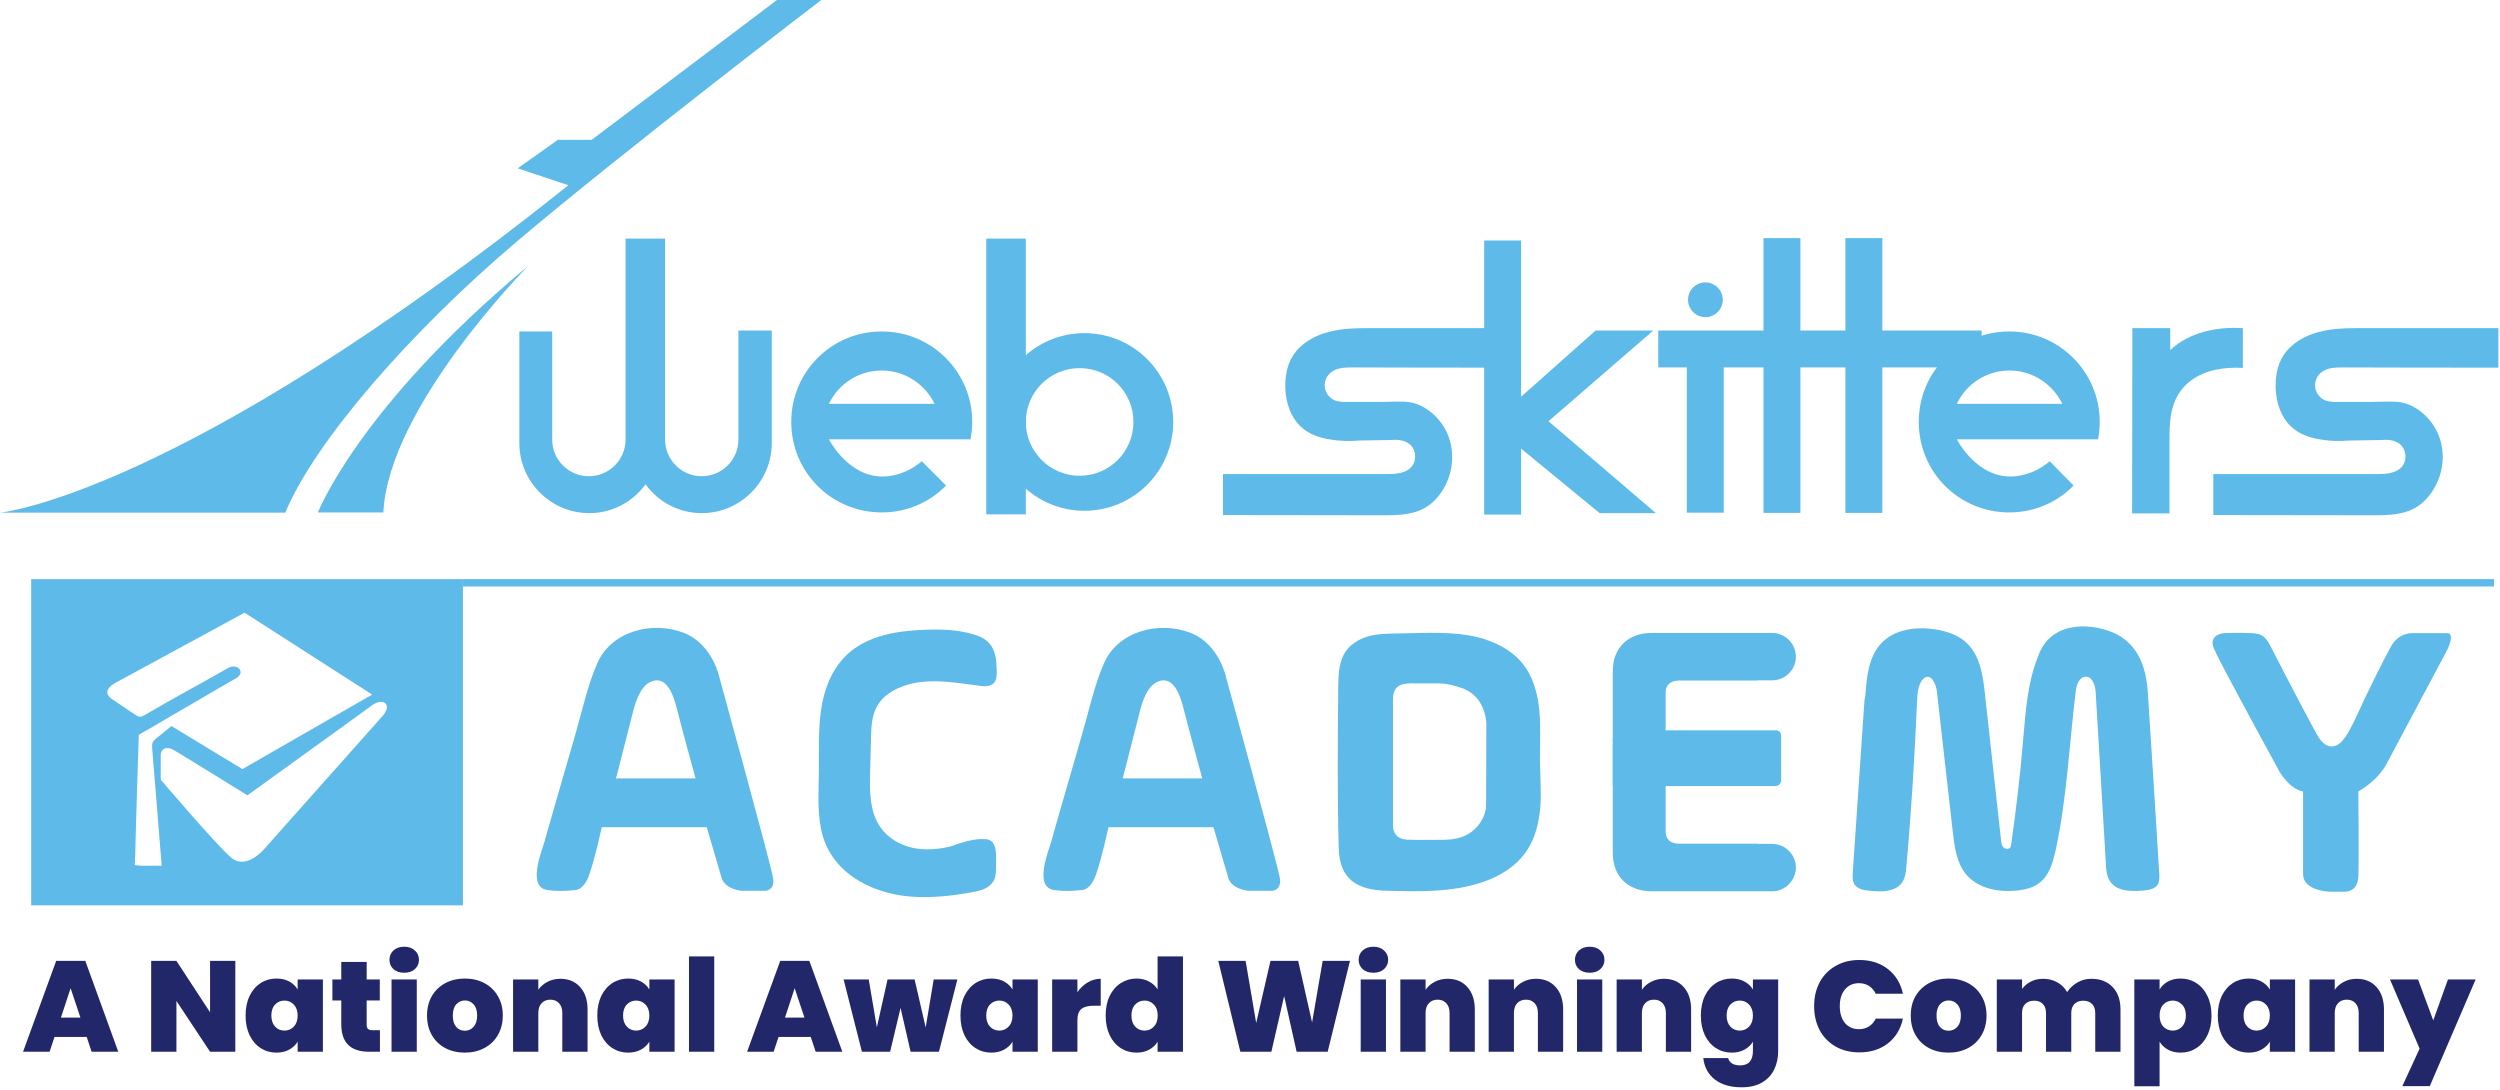<svg width="227" height="99" viewBox="0 0 227 99" fill="none" xmlns="http://www.w3.org/2000/svg">
<path d="M0 46.551C0 46.551 16.302 45.016 51.61 16.821L47.005 15.286L50.659 12.692H53.729L70.55 0H74.572C74.572 0 56.583 13.751 46.961 21.902C37.34 30.054 28.605 40.043 25.902 46.551H0Z" fill="#5EBAE9"/>
<path d="M47.956 24.151C47.956 24.151 35.264 36.951 34.81 46.529H28.864C28.864 46.551 32.562 36.951 47.956 24.151Z" fill="#5EBAE9"/>
<path d="M2.832 52.583V82.204H42.032V52.583H2.832ZM12.432 78.572C12.173 78.55 12.238 78.485 12.259 78.226C12.259 78.053 12.259 77.858 12.281 77.685C12.281 77.296 12.303 76.928 12.303 76.561C12.389 73.275 12.497 70.01 12.605 66.723C15.394 65.102 18.162 63.48 20.951 61.858C21.254 61.685 21.686 61.513 21.816 61.188C21.946 60.799 21.578 60.518 21.232 60.518C20.886 60.518 20.605 60.712 20.302 60.886C19.956 61.08 19.632 61.275 19.265 61.469C18.594 61.858 17.881 62.248 17.21 62.615C15.827 63.372 14.465 64.15 13.102 64.95C12.973 65.015 12.843 65.08 12.692 65.08C12.562 65.08 12.432 64.994 12.324 64.929C11.654 64.475 10.94 63.999 10.27 63.545C10.032 63.394 9.794 63.199 9.751 62.94C9.686 62.529 10.119 62.204 10.465 62.01C14.378 59.891 18.292 57.75 22.205 55.632C26.075 58.118 29.945 60.604 33.794 63.069C29.859 65.34 25.924 67.567 22.011 69.837C19.87 68.518 17.708 67.242 15.567 65.923C15.113 66.291 14.659 66.68 14.205 67.026C14.075 67.134 13.946 67.242 13.859 67.415C13.794 67.567 13.816 67.761 13.816 67.934C14.119 71.48 14.378 75.026 14.681 78.615C13.946 78.572 13.146 78.658 12.432 78.572ZM34.659 65.102C33.881 65.966 24.021 77.058 24.021 77.058C24.021 77.058 22.378 79.069 20.973 77.858C19.567 76.647 14.594 70.788 14.594 70.788V68.583C14.594 68.41 14.638 68.258 14.703 68.172C14.897 67.869 15.351 67.848 15.784 68.107C16.432 68.475 22.465 72.215 22.465 72.215C22.465 72.215 33.751 64.085 33.837 63.999C34.162 63.783 34.767 63.545 35.048 63.934C35.308 64.323 34.897 64.842 34.659 65.102Z" fill="#5EBAE9"/>
<path d="M70.204 79.761C70.031 78.593 65.34 61.577 65.34 61.577C65.34 61.577 64.756 58.55 62.161 57.491C59.329 56.345 55.545 57.253 54.248 60.193C53.34 62.247 52.864 64.561 52.237 66.701C51.632 68.82 51.026 70.918 50.399 73.058C50.075 74.139 49.794 75.22 49.469 76.323C49.34 76.82 48.907 77.88 48.778 78.874C48.648 79.826 48.778 80.69 49.729 80.82C50.897 80.993 52.151 80.82 52.151 80.82C52.151 80.82 52.994 80.928 53.513 79.393C54.053 77.858 54.637 75.112 54.637 75.112H64.172L65.491 79.609C65.491 79.609 65.599 80.647 67.329 80.885H69.404C69.383 80.906 70.377 80.928 70.204 79.761ZM55.934 70.68L57.404 64.928C57.621 63.977 58.075 62.377 59.048 61.923C60.777 61.123 61.318 63.804 61.599 64.885C62.096 66.831 62.637 68.755 63.156 70.68H55.934Z" fill="#5EBAE9"/>
<path d="M116.214 79.761C116.041 78.593 111.35 61.577 111.35 61.577C111.35 61.577 110.766 58.55 108.171 57.491C105.339 56.345 101.555 57.253 100.258 60.193C99.35 62.247 98.874 64.561 98.247 66.701C97.642 68.82 97.036 70.918 96.409 73.058C96.085 74.139 95.804 75.22 95.48 76.323C95.35 76.82 94.917 77.88 94.788 78.874C94.658 79.826 94.788 80.69 95.739 80.82C96.907 80.993 98.161 80.82 98.161 80.82C98.161 80.82 99.004 80.928 99.523 79.393C100.063 77.858 100.647 75.112 100.647 75.112H110.182L111.501 79.609C111.501 79.609 111.609 80.647 113.339 80.885H115.414C115.393 80.906 116.387 80.928 116.214 79.761ZM101.944 70.68L103.415 64.928C103.631 63.977 104.085 62.377 105.058 61.923C106.788 61.123 107.328 63.804 107.609 64.885C108.106 66.831 108.647 68.755 109.166 70.68H101.944Z" fill="#5EBAE9"/>
<path d="M87.696 76.41C88.28 76.258 88.864 76.15 89.469 76.193C90.658 76.258 90.42 77.772 90.442 78.637C90.442 79.112 90.442 79.61 90.204 80.02C89.815 80.669 89.015 80.885 88.258 81.015C86.377 81.361 84.474 81.555 82.615 81.404C78.918 81.08 75.307 79.112 74.55 75.264C74.204 73.534 74.334 71.761 74.356 70.01C74.377 68.15 74.291 66.312 74.55 64.475C74.81 62.637 75.502 60.821 76.82 59.523C78.658 57.729 81.383 57.275 83.934 57.188C85.404 57.123 86.896 57.167 88.323 57.578C88.864 57.729 89.426 57.967 89.815 58.399C90.42 59.048 90.485 60.021 90.507 60.929C90.507 61.34 90.507 61.794 90.204 62.053C89.88 62.356 89.382 62.334 88.95 62.269C86.463 61.945 83.847 61.448 81.555 62.486C80.734 62.853 79.999 63.415 79.588 64.215C79.156 65.037 79.112 66.01 79.091 66.918C79.069 67.977 79.026 69.058 79.004 70.139C78.961 71.869 78.961 73.729 79.956 75.134C80.626 76.085 81.685 76.712 82.831 76.972C83.977 77.231 85.166 77.123 86.291 76.864C86.723 76.712 87.199 76.539 87.696 76.41Z" fill="#5EBAE9"/>
<path d="M139.825 68.972C139.825 67.458 139.911 65.923 139.76 64.41C139.609 62.896 139.176 61.361 138.203 60.194C137.209 58.983 135.695 58.248 134.182 57.859C131.911 57.318 129.555 57.469 127.22 57.513C126.312 57.534 125.382 57.513 124.517 57.707C123.652 57.902 122.787 58.334 122.225 59.091C121.598 59.977 121.533 61.123 121.512 62.204V62.377C121.468 67.264 121.425 72.129 121.555 76.993C121.62 79.847 123.22 80.82 125.944 80.885C128.841 80.95 131.782 81.037 134.528 80.129C136.106 79.61 137.641 78.701 138.592 77.296C139.414 76.129 139.738 74.68 139.868 73.231C139.955 71.847 139.846 70.421 139.825 68.972ZM134.938 73.058C134.938 74.139 134.247 75.177 133.338 75.718C132.387 76.28 131.414 76.258 130.333 76.258C129.468 76.258 128.603 76.28 127.739 76.237C126.42 76.172 126.485 74.983 126.485 74.983V64.28C126.485 64.021 126.463 63.696 126.485 63.372C126.571 61.88 127.76 62.053 128.928 62.053H130.701C131.652 62.053 132.884 62.529 132.884 62.529C135.003 63.372 134.96 65.794 134.96 65.794L134.938 73.058Z" fill="#5EBAE9"/>
<path d="M169.251 64.194C168.905 69.188 168.581 74.204 168.235 79.199C168.214 79.588 168.192 79.999 168.387 80.302C168.689 80.755 169.273 80.842 169.814 80.885C170.83 80.993 172.041 80.993 172.668 80.193C172.992 79.761 173.057 79.199 173.1 78.658C173.554 73.642 173.857 68.604 174.073 63.545C174.095 63.004 174.181 62.161 174.549 61.729C175.262 60.907 175.803 62.096 175.868 62.767C176.343 67.048 176.841 71.307 177.316 75.566C177.468 76.907 177.662 78.334 178.505 79.372C179.586 80.691 181.489 81.037 183.154 80.864C183.911 80.777 184.667 80.604 185.251 80.107C186.094 79.437 186.375 78.334 186.635 77.296C187.673 72.518 187.889 67.61 188.473 62.788C188.538 62.204 188.797 61.448 189.381 61.448C190.008 61.426 190.267 62.269 190.289 62.896C190.613 68.085 190.894 73.296 191.219 78.485C191.24 79.026 191.284 79.588 191.608 80.042C192.213 80.95 193.511 80.95 194.592 80.864C195.089 80.82 195.673 80.734 195.932 80.302C196.083 80.042 196.083 79.674 196.062 79.35C195.716 73.858 195.392 68.367 195.024 62.896C194.873 60.518 194.094 58.334 191.738 57.383C189.965 56.691 187.565 56.561 186.073 57.967C185.554 58.442 185.23 59.091 184.992 59.761C184.105 62.053 183.932 64.54 183.716 67.004C183.457 70.248 183.067 73.469 182.613 76.691C182.592 76.777 182.592 76.842 182.549 76.928C182.419 77.145 182.051 77.102 181.9 76.928C181.727 76.756 181.705 76.453 181.684 76.193C181.208 71.804 180.711 67.415 180.235 63.026C180.062 61.383 179.803 59.567 178.613 58.421C177.857 57.664 176.776 57.318 175.716 57.145C173.986 56.886 172.041 57.123 170.83 58.399C169.684 59.61 169.489 61.426 169.381 63.112C169.295 63.48 169.273 63.848 169.251 64.194Z" fill="#5EBAE9"/>
<path d="M209.121 71.869V79.393C209.121 80.647 210.851 80.972 211.716 80.972H212.883C212.883 80.972 214.051 81.058 214.137 79.631C214.202 78.204 214.137 71.869 214.137 71.869C214.137 71.869 215.867 70.918 216.688 69.383C217.51 67.848 222.202 59.026 222.202 59.026C222.353 58.723 222.894 57.491 222.202 57.491H219.024C219.024 57.491 217.77 57.426 217.078 58.745C216.256 60.237 215.521 61.794 214.764 63.329C214.267 64.367 213.834 65.426 213.272 66.421C212.905 67.069 212.256 68.042 211.37 67.718C210.699 67.48 210.289 66.507 209.943 65.902C209.489 65.08 209.078 64.258 208.624 63.415C207.824 61.902 207.045 60.388 206.267 58.875C205.813 57.988 205.554 57.534 204.472 57.491C203.218 57.426 201.986 57.491 201.986 57.491C201.986 57.491 200.451 57.556 201.035 58.918C201.618 60.28 206.959 70.031 206.959 70.031C206.959 70.031 207.845 71.631 209.121 71.869Z" fill="#5EBAE9"/>
<path d="M210.764 39.913C209.726 39.761 208.775 39.437 208.018 38.724C207.11 37.859 206.699 36.605 206.634 35.351C206.591 34.291 206.743 33.21 207.305 32.324C207.997 31.2 209.272 30.464 210.57 30.14C211.867 29.794 213.207 29.794 214.57 29.794H226.85V33.383C222.137 33.383 217.445 33.383 212.732 33.362C212.04 33.362 211.283 33.383 210.743 33.837C210.332 34.183 210.137 34.724 210.224 35.221C210.31 35.718 210.678 36.194 211.153 36.367C211.521 36.497 211.91 36.497 212.278 36.497H215.197C216.083 36.497 217.034 36.41 217.921 36.518C219.434 36.756 220.753 37.989 221.359 39.351C222.029 40.864 221.921 42.702 221.121 44.151C220.667 45.016 219.996 45.772 219.132 46.205C218.029 46.767 216.71 46.788 215.478 46.788C210.634 46.788 205.791 46.767 200.97 46.767V43.048H215.78C216.602 43.048 217.553 43.005 218.094 42.378C218.634 41.751 218.483 40.626 217.748 40.216C217.272 39.913 216.688 39.913 216.148 39.956C215.218 39.978 214.288 39.978 213.337 39.999C212.472 40.064 211.607 40.064 210.764 39.913Z" fill="#5EBAE9"/>
<path d="M120.841 39.913C119.803 39.761 118.852 39.437 118.095 38.724C117.187 37.859 116.777 36.605 116.712 35.351C116.668 34.291 116.82 33.21 117.382 32.324C118.074 31.2 119.349 30.464 120.647 30.14C121.944 29.794 123.285 29.794 124.647 29.794H136.928V33.383C132.214 33.383 127.522 33.383 122.809 33.362C122.117 33.362 121.36 33.383 120.82 33.837C120.409 34.183 120.214 34.724 120.301 35.221C120.387 35.718 120.755 36.194 121.23 36.367C121.598 36.497 121.987 36.497 122.355 36.497H125.274C126.16 36.497 127.111 36.41 127.976 36.518C129.49 36.756 130.809 37.989 131.414 39.351C132.084 40.864 131.976 42.702 131.198 44.151C130.744 45.016 130.074 45.772 129.209 46.205C128.106 46.767 126.787 46.788 125.555 46.788C120.712 46.788 115.868 46.767 111.047 46.767V43.048H125.857C126.679 43.048 127.63 43.005 128.171 42.378C128.711 41.751 128.56 40.626 127.825 40.216C127.349 39.913 126.766 39.913 126.225 39.956C125.295 39.978 124.366 39.978 123.414 39.999C122.571 40.064 121.685 40.064 120.841 39.913Z" fill="#5EBAE9"/>
<path d="M193.619 29.795H197.056V31.784C198.786 30.162 201.316 29.643 203.651 29.795V33.405C202.008 33.319 200.256 33.557 198.916 34.573C197.251 35.849 196.991 37.643 196.991 39.589V46.616H193.597L193.619 29.795Z" fill="#5EBAE9"/>
<path d="M163.478 21.621H160.127V46.572H163.478V21.621Z" fill="#5EBAE9"/>
<path d="M156.516 32.951H153.165V46.551H156.516V32.951Z" fill="#5EBAE9"/>
<path d="M138.117 21.838H134.765V46.724H138.117V21.838Z" fill="#5EBAE9"/>
<path d="M179.932 30.011H150.571V33.362H179.932V30.011Z" fill="#5EBAE9"/>
<path d="M170.916 21.621H167.565V46.572H170.916V21.621Z" fill="#5EBAE9"/>
<path d="M138.117 36.022L144.884 30.011H150.116L140.603 38.248L150.354 46.594H145.252L138.117 40.735L137.317 37.146L138.117 36.022Z" fill="#5EBAE9"/>
<path d="M154.852 25.643C155.716 25.643 156.43 26.356 156.43 27.221C156.43 28.086 155.716 28.799 154.852 28.799C153.987 28.799 153.273 28.086 153.273 27.221C153.273 26.356 153.965 25.643 154.852 25.643Z" fill="#5EBAE9"/>
<path d="M186.116 41.88C186.116 41.88 184.3 43.567 181.9 43.221C179.154 42.81 177.684 39.891 177.684 39.891H190.505C190.592 39.372 190.656 38.853 190.656 38.313C190.656 33.794 187.002 30.097 182.44 30.097C177.878 30.097 174.224 33.751 174.224 38.313C174.224 42.875 177.878 46.529 182.44 46.529C184.732 46.529 186.808 45.599 188.278 44.086L186.116 41.88ZM182.462 33.643C184.581 33.643 186.397 34.897 187.262 36.67H177.684C178.527 34.875 180.343 33.643 182.462 33.643Z" fill="#5EBAE9"/>
<path d="M83.696 41.88C83.696 41.88 81.88 43.567 79.48 43.221C76.756 42.81 75.264 39.891 75.264 39.891H88.128C88.215 39.372 88.28 38.853 88.28 38.313C88.28 33.794 84.626 30.097 80.064 30.097C75.501 30.097 71.847 33.751 71.847 38.313C71.847 42.875 75.501 46.529 80.064 46.529C82.356 46.529 84.431 45.599 85.901 44.086L83.696 41.88ZM80.064 33.643C82.183 33.643 83.999 34.897 84.864 36.67H75.264C76.129 34.875 77.923 33.643 80.064 33.643Z" fill="#5EBAE9"/>
<path d="M67.048 30.032V39.912C67.048 41.75 65.556 43.242 63.718 43.242C61.88 43.242 60.388 41.75 60.388 39.912V21.664H56.799V39.912C56.799 41.75 55.307 43.242 53.469 43.242C51.632 43.242 50.14 41.75 50.14 39.912V30.096H47.156V40.237C47.156 43.739 50.01 46.593 53.513 46.593C55.61 46.593 57.469 45.556 58.615 43.977C59.761 45.556 61.621 46.593 63.718 46.593C67.221 46.593 70.075 43.739 70.075 40.237V30.01H67.048V30.032Z" fill="#5EBAE9"/>
<path d="M98.463 30.248C94.009 30.248 90.399 33.859 90.399 38.313C90.399 42.767 94.009 46.378 98.463 46.378C102.917 46.378 106.528 42.767 106.528 38.313C106.528 33.859 102.917 30.248 98.463 30.248ZM98.031 43.199C95.35 43.199 93.144 41.016 93.144 38.313C93.144 35.61 95.328 33.426 98.031 33.426C100.734 33.426 102.917 35.61 102.917 38.313C102.917 41.016 100.734 43.199 98.031 43.199Z" fill="#5EBAE9"/>
<path d="M93.144 21.664H89.555V46.702H93.144V21.664Z" fill="#5EBAE9"/>
<path d="M226.461 52.583H42.032V53.253H226.461V52.583Z" fill="#5EBAE9"/>
<path d="M161.252 71.372H149.144C148.863 71.372 148.668 71.177 148.668 70.896V66.788C148.668 66.529 148.863 66.312 149.144 66.312H161.252C161.511 66.312 161.727 66.507 161.727 66.788V70.896C161.706 71.134 161.511 71.372 161.252 71.372Z" fill="#5EBAE9"/>
<path d="M160.927 57.47H149.965C147.89 57.47 146.441 58.767 146.441 60.929V71.372H151.241V62.875C151.241 62.14 151.738 61.816 152.408 61.794H159.587V61.772H160.927C162.095 61.772 163.068 60.799 163.068 59.632C163.068 58.464 162.095 57.47 160.927 57.47Z" fill="#5EBAE9"/>
<path d="M160.927 80.929H149.965C147.89 80.929 146.441 79.632 146.441 77.469V67.026H151.241V75.523C151.241 76.259 151.738 76.583 152.408 76.605H159.587V76.626H160.927C162.095 76.626 163.068 77.599 163.068 78.767C163.068 79.934 162.095 80.929 160.927 80.929Z" fill="#5EBAE9"/>
<path d="M7.873 94.152H4.948L4.504 95.497H2.094L5.101 87.249H7.745L10.74 95.497H8.318L7.873 94.152ZM7.3 92.397L6.411 89.729L5.533 92.397H7.3ZM21.367 95.497H19.074L16.02 90.887V95.497H13.727V87.249H16.02L19.074 91.917V87.249H21.367V95.497ZM22.299 92.209C22.299 91.531 22.42 90.938 22.662 90.431C22.911 89.924 23.247 89.534 23.668 89.261C24.097 88.988 24.573 88.852 25.095 88.852C25.547 88.852 25.938 88.941 26.265 89.121C26.593 89.3 26.846 89.542 27.026 89.846V88.933H29.319V95.497H27.026V94.585C26.846 94.889 26.589 95.13 26.253 95.31C25.926 95.489 25.54 95.579 25.095 95.579C24.573 95.579 24.097 95.442 23.668 95.169C23.247 94.897 22.911 94.507 22.662 93.999C22.42 93.485 22.299 92.888 22.299 92.209ZM27.026 92.209C27.026 91.788 26.909 91.457 26.675 91.215C26.448 90.973 26.168 90.852 25.832 90.852C25.489 90.852 25.204 90.973 24.978 91.215C24.752 91.449 24.639 91.78 24.639 92.209C24.639 92.631 24.752 92.966 24.978 93.216C25.204 93.457 25.489 93.578 25.832 93.578C26.168 93.578 26.448 93.457 26.675 93.216C26.909 92.974 27.026 92.638 27.026 92.209ZM34.498 93.543V95.497H33.504C31.827 95.497 30.988 94.666 30.988 93.005V90.841H30.181V88.933H30.988V87.342H33.293V88.933H34.486V90.841H33.293V93.04C33.293 93.219 33.332 93.348 33.41 93.426C33.496 93.504 33.636 93.543 33.831 93.543H34.498ZM36.708 88.325C36.303 88.325 35.975 88.216 35.725 87.997C35.484 87.771 35.363 87.49 35.363 87.155C35.363 86.812 35.484 86.527 35.725 86.301C35.975 86.075 36.303 85.962 36.708 85.962C37.106 85.962 37.426 86.075 37.668 86.301C37.917 86.527 38.042 86.812 38.042 87.155C38.042 87.49 37.917 87.771 37.668 87.997C37.426 88.216 37.106 88.325 36.708 88.325ZM37.843 88.933V95.497H35.55V88.933H37.843ZM42.203 95.579C41.548 95.579 40.959 95.442 40.436 95.169C39.921 94.897 39.516 94.507 39.219 93.999C38.923 93.493 38.775 92.896 38.775 92.209C38.775 91.531 38.923 90.938 39.219 90.431C39.523 89.924 39.933 89.534 40.448 89.261C40.97 88.988 41.559 88.852 42.215 88.852C42.87 88.852 43.455 88.988 43.969 89.261C44.492 89.534 44.902 89.924 45.198 90.431C45.502 90.938 45.654 91.531 45.654 92.209C45.654 92.888 45.502 93.485 45.198 93.999C44.902 94.507 44.492 94.897 43.969 95.169C43.447 95.442 42.858 95.579 42.203 95.579ZM42.203 93.59C42.523 93.59 42.788 93.473 42.998 93.239C43.217 92.997 43.326 92.654 43.326 92.209C43.326 91.765 43.217 91.425 42.998 91.192C42.788 90.957 42.526 90.841 42.215 90.841C41.903 90.841 41.641 90.957 41.431 91.192C41.22 91.425 41.115 91.765 41.115 92.209C41.115 92.662 41.216 93.005 41.419 93.239C41.622 93.473 41.883 93.59 42.203 93.59ZM50.881 88.875C51.638 88.875 52.238 89.128 52.683 89.635C53.128 90.135 53.35 90.813 53.35 91.671V95.497H51.057V91.975C51.057 91.601 50.959 91.308 50.764 91.098C50.569 90.879 50.308 90.77 49.98 90.77C49.637 90.77 49.368 90.879 49.173 91.098C48.978 91.308 48.88 91.601 48.88 91.975V95.497H46.587V88.933H48.88V89.869C49.083 89.573 49.356 89.335 49.7 89.156C50.043 88.969 50.437 88.875 50.881 88.875ZM54.234 92.209C54.234 91.531 54.355 90.938 54.596 90.431C54.846 89.924 55.181 89.534 55.603 89.261C56.032 88.988 56.508 88.852 57.03 88.852C57.483 88.852 57.873 88.941 58.2 89.121C58.528 89.3 58.781 89.542 58.961 89.846V88.933H61.254V95.497H58.961V94.585C58.781 94.889 58.524 95.13 58.188 95.31C57.861 95.489 57.475 95.579 57.03 95.579C56.508 95.579 56.032 95.442 55.603 95.169C55.181 94.897 54.846 94.507 54.596 93.999C54.355 93.485 54.234 92.888 54.234 92.209ZM58.961 92.209C58.961 91.788 58.844 91.457 58.61 91.215C58.383 90.973 58.103 90.852 57.767 90.852C57.424 90.852 57.139 90.973 56.913 91.215C56.687 91.449 56.574 91.78 56.574 92.209C56.574 92.631 56.687 92.966 56.913 93.216C57.139 93.457 57.424 93.578 57.767 93.578C58.103 93.578 58.383 93.457 58.61 93.216C58.844 92.974 58.961 92.638 58.961 92.209ZM64.854 86.839V95.497H62.561V86.839H64.854ZM73.617 94.152H70.692L70.248 95.497H67.838L70.844 87.249H73.489L76.484 95.497H74.062L73.617 94.152ZM73.044 92.397L72.155 89.729L71.277 92.397H73.044ZM86.931 88.933L85.257 95.497H82.683L81.771 91.519L80.823 95.497H78.261L76.6 88.933H78.881L79.618 93.286L80.589 88.933H83.046L84.052 93.297L84.778 88.933H86.931ZM87.209 92.209C87.209 91.531 87.329 90.938 87.571 90.431C87.821 89.924 88.156 89.534 88.578 89.261C89.007 88.988 89.482 88.852 90.005 88.852C90.457 88.852 90.847 88.941 91.175 89.121C91.502 89.3 91.756 89.542 91.935 89.846V88.933H94.229V95.497H91.935V94.585C91.756 94.889 91.499 95.13 91.163 95.31C90.836 95.489 90.45 95.579 90.005 95.579C89.482 95.579 89.007 95.442 88.578 95.169C88.156 94.897 87.821 94.507 87.571 93.999C87.329 93.485 87.209 92.888 87.209 92.209ZM91.935 92.209C91.935 91.788 91.818 91.457 91.584 91.215C91.358 90.973 91.077 90.852 90.742 90.852C90.399 90.852 90.114 90.973 89.888 91.215C89.662 91.449 89.549 91.78 89.549 92.209C89.549 92.631 89.662 92.966 89.888 93.216C90.114 93.457 90.399 93.578 90.742 93.578C91.077 93.578 91.358 93.457 91.584 93.216C91.818 92.974 91.935 92.638 91.935 92.209ZM97.829 90.092C98.086 89.717 98.398 89.421 98.765 89.203C99.131 88.984 99.525 88.875 99.946 88.875V91.32H99.303C98.804 91.32 98.433 91.418 98.191 91.613C97.95 91.808 97.829 92.147 97.829 92.631V95.497H95.535V88.933H97.829V90.092ZM100.394 92.209C100.394 91.531 100.515 90.938 100.757 90.431C101.006 89.924 101.346 89.534 101.775 89.261C102.204 88.988 102.679 88.852 103.202 88.852C103.623 88.852 103.998 88.941 104.325 89.121C104.661 89.292 104.922 89.53 105.109 89.834V86.839H107.414V95.497H105.109V94.585C104.93 94.889 104.676 95.13 104.349 95.31C104.021 95.489 103.635 95.579 103.19 95.579C102.668 95.579 102.192 95.442 101.763 95.169C101.342 94.897 101.006 94.507 100.757 93.999C100.515 93.485 100.394 92.888 100.394 92.209ZM105.121 92.209C105.121 91.788 105.004 91.457 104.77 91.215C104.544 90.973 104.263 90.852 103.927 90.852C103.584 90.852 103.299 90.973 103.073 91.215C102.847 91.449 102.734 91.78 102.734 92.209C102.734 92.631 102.847 92.966 103.073 93.216C103.299 93.457 103.584 93.578 103.927 93.578C104.263 93.578 104.544 93.457 104.77 93.216C105.004 92.974 105.121 92.638 105.121 92.209ZM122.578 87.249L120.554 95.497H117.734L116.6 90.443L115.441 95.497H112.622L110.621 87.249H113.101L114.061 92.888L115.359 87.249H117.875L119.138 92.841L120.098 87.249H122.578ZM124.71 88.325C124.304 88.325 123.976 88.216 123.727 87.997C123.485 87.771 123.364 87.49 123.364 87.155C123.364 86.812 123.485 86.527 123.727 86.301C123.976 86.075 124.304 85.962 124.71 85.962C125.107 85.962 125.427 86.075 125.669 86.301C125.919 86.527 126.043 86.812 126.043 87.155C126.043 87.49 125.919 87.771 125.669 87.997C125.427 88.216 125.107 88.325 124.71 88.325ZM125.845 88.933V95.497H123.551V88.933H125.845ZM131.444 88.875C132.201 88.875 132.802 89.128 133.246 89.635C133.691 90.135 133.913 90.813 133.913 91.671V95.497H131.62V91.975C131.62 91.601 131.522 91.308 131.327 91.098C131.132 90.879 130.871 90.77 130.544 90.77C130.2 90.77 129.931 90.879 129.736 91.098C129.541 91.308 129.444 91.601 129.444 91.975V95.497H127.151V88.933H129.444V89.869C129.647 89.573 129.92 89.335 130.263 89.156C130.606 88.969 131 88.875 131.444 88.875ZM139.465 88.875C140.222 88.875 140.823 89.128 141.267 89.635C141.712 90.135 141.934 90.813 141.934 91.671V95.497H139.641V91.975C139.641 91.601 139.543 91.308 139.348 91.098C139.153 90.879 138.892 90.77 138.564 90.77C138.221 90.77 137.952 90.879 137.757 91.098C137.562 91.308 137.465 91.601 137.465 91.975V95.497H135.171V88.933H137.465V89.869C137.667 89.573 137.94 89.335 138.284 89.156C138.627 88.969 139.021 88.875 139.465 88.875ZM144.351 88.325C143.945 88.325 143.617 88.216 143.368 87.997C143.126 87.771 143.005 87.49 143.005 87.155C143.005 86.812 143.126 86.527 143.368 86.301C143.617 86.075 143.945 85.962 144.351 85.962C144.748 85.962 145.068 86.075 145.31 86.301C145.56 86.527 145.684 86.812 145.684 87.155C145.684 87.49 145.56 87.771 145.31 87.997C145.068 88.216 144.748 88.325 144.351 88.325ZM145.486 88.933V95.497H143.192V88.933H145.486ZM151.085 88.875C151.842 88.875 152.443 89.128 152.887 89.635C153.332 90.135 153.554 90.813 153.554 91.671V95.497H151.261V91.975C151.261 91.601 151.163 91.308 150.968 91.098C150.773 90.879 150.512 90.77 150.184 90.77C149.841 90.77 149.572 90.879 149.377 91.098C149.182 91.308 149.085 91.601 149.085 91.975V95.497H146.791V88.933H149.085V89.869C149.287 89.573 149.56 89.335 149.904 89.156C150.247 88.969 150.641 88.875 151.085 88.875ZM157.234 88.852C157.679 88.852 158.065 88.941 158.393 89.121C158.728 89.3 158.985 89.542 159.165 89.846V88.933H161.458V95.427C161.458 96.043 161.341 96.597 161.107 97.088C160.873 97.588 160.506 97.985 160.007 98.282C159.516 98.578 158.892 98.726 158.135 98.726C157.121 98.726 156.31 98.488 155.702 98.013C155.093 97.537 154.746 96.889 154.66 96.07H156.918C156.965 96.281 157.082 96.445 157.269 96.562C157.457 96.679 157.698 96.737 157.995 96.737C158.775 96.737 159.165 96.3 159.165 95.427V94.585C158.985 94.889 158.728 95.13 158.393 95.31C158.065 95.489 157.679 95.579 157.234 95.579C156.712 95.579 156.236 95.442 155.807 95.169C155.386 94.897 155.05 94.507 154.801 93.999C154.559 93.485 154.438 92.888 154.438 92.209C154.438 91.531 154.559 90.938 154.801 90.431C155.05 89.924 155.386 89.534 155.807 89.261C156.236 88.988 156.712 88.852 157.234 88.852ZM159.165 92.209C159.165 91.788 159.048 91.457 158.814 91.215C158.588 90.973 158.307 90.852 157.971 90.852C157.628 90.852 157.343 90.973 157.117 91.215C156.891 91.449 156.778 91.78 156.778 92.209C156.778 92.631 156.891 92.966 157.117 93.216C157.343 93.457 157.628 93.578 157.971 93.578C158.307 93.578 158.588 93.457 158.814 93.216C159.048 92.974 159.165 92.638 159.165 92.209ZM164.723 91.355C164.723 90.544 164.891 89.823 165.226 89.191C165.57 88.551 166.053 88.056 166.677 87.705C167.301 87.346 168.019 87.167 168.83 87.167C169.86 87.167 170.725 87.444 171.427 87.997C172.129 88.543 172.582 89.288 172.785 90.232H170.316C170.168 89.92 169.961 89.682 169.696 89.518C169.438 89.355 169.138 89.273 168.795 89.273C168.265 89.273 167.839 89.464 167.52 89.846C167.208 90.22 167.052 90.724 167.052 91.355C167.052 91.995 167.208 92.506 167.52 92.888C167.839 93.262 168.265 93.45 168.795 93.45C169.138 93.45 169.438 93.368 169.696 93.204C169.961 93.04 170.168 92.802 170.316 92.49H172.785C172.582 93.434 172.129 94.183 171.427 94.737C170.725 95.283 169.86 95.556 168.83 95.556C168.019 95.556 167.301 95.38 166.677 95.029C166.053 94.67 165.57 94.175 165.226 93.543C164.891 92.904 164.723 92.174 164.723 91.355ZM176.924 95.579C176.269 95.579 175.68 95.442 175.158 95.169C174.643 94.897 174.237 94.507 173.941 93.999C173.644 93.493 173.496 92.896 173.496 92.209C173.496 91.531 173.644 90.938 173.941 90.431C174.245 89.924 174.654 89.534 175.169 89.261C175.692 88.988 176.281 88.852 176.936 88.852C177.591 88.852 178.176 88.988 178.691 89.261C179.214 89.534 179.623 89.924 179.919 90.431C180.224 90.938 180.376 91.531 180.376 92.209C180.376 92.888 180.224 93.485 179.919 93.999C179.623 94.507 179.214 94.897 178.691 95.169C178.168 95.442 177.579 95.579 176.924 95.579ZM176.924 93.59C177.244 93.59 177.509 93.473 177.72 93.239C177.938 92.997 178.047 92.654 178.047 92.209C178.047 91.765 177.938 91.425 177.72 91.192C177.509 90.957 177.248 90.841 176.936 90.841C176.624 90.841 176.363 90.957 176.152 91.192C175.941 91.425 175.836 91.765 175.836 92.209C175.836 92.662 175.938 93.005 176.14 93.239C176.343 93.473 176.604 93.59 176.924 93.59ZM189.885 88.875C190.712 88.875 191.359 89.124 191.827 89.624C192.303 90.123 192.541 90.805 192.541 91.671V95.497H190.248V91.975C190.248 91.624 190.15 91.351 189.955 91.156C189.76 90.961 189.495 90.864 189.159 90.864C188.824 90.864 188.559 90.961 188.364 91.156C188.169 91.351 188.071 91.624 188.071 91.975V95.497H185.778V91.975C185.778 91.624 185.681 91.351 185.486 91.156C185.298 90.961 185.037 90.864 184.702 90.864C184.359 90.864 184.089 90.961 183.894 91.156C183.699 91.351 183.602 91.624 183.602 91.975V95.497H181.309V88.933H183.602V89.799C183.805 89.518 184.066 89.296 184.386 89.132C184.713 88.961 185.088 88.875 185.509 88.875C185.993 88.875 186.422 88.98 186.796 89.191C187.178 89.401 187.479 89.698 187.697 90.08C187.931 89.721 188.239 89.433 188.621 89.214C189.003 88.988 189.425 88.875 189.885 88.875ZM196.09 89.846C196.27 89.542 196.523 89.3 196.851 89.121C197.178 88.941 197.564 88.852 198.009 88.852C198.532 88.852 199.004 88.988 199.425 89.261C199.854 89.534 200.189 89.924 200.431 90.431C200.681 90.938 200.805 91.531 200.805 92.209C200.805 92.888 200.681 93.485 200.431 93.999C200.189 94.507 199.854 94.897 199.425 95.169C199.004 95.442 198.532 95.579 198.009 95.579C197.564 95.579 197.178 95.489 196.851 95.31C196.531 95.13 196.277 94.889 196.09 94.585V98.633H193.797V88.933H196.09V89.846ZM198.477 92.209C198.477 91.78 198.36 91.449 198.126 91.215C197.9 90.973 197.619 90.852 197.284 90.852C196.948 90.852 196.664 90.973 196.43 91.215C196.203 91.457 196.09 91.788 196.09 92.209C196.09 92.638 196.203 92.974 196.43 93.216C196.664 93.457 196.948 93.578 197.284 93.578C197.619 93.578 197.9 93.457 198.126 93.216C198.36 92.966 198.477 92.631 198.477 92.209ZM201.375 92.209C201.375 91.531 201.496 90.938 201.738 90.431C201.987 89.924 202.323 89.534 202.744 89.261C203.173 88.988 203.649 88.852 204.171 88.852C204.624 88.852 205.014 88.941 205.341 89.121C205.669 89.3 205.922 89.542 206.102 89.846V88.933H208.395V95.497H206.102V94.585C205.922 94.889 205.665 95.13 205.33 95.31C205.002 95.489 204.616 95.579 204.171 95.579C203.649 95.579 203.173 95.442 202.744 95.169C202.323 94.897 201.987 94.507 201.738 93.999C201.496 93.485 201.375 92.888 201.375 92.209ZM206.102 92.209C206.102 91.788 205.985 91.457 205.751 91.215C205.525 90.973 205.244 90.852 204.908 90.852C204.565 90.852 204.281 90.973 204.054 91.215C203.828 91.449 203.715 91.78 203.715 92.209C203.715 92.631 203.828 92.966 204.054 93.216C204.281 93.457 204.565 93.578 204.908 93.578C205.244 93.578 205.525 93.457 205.751 93.216C205.985 92.974 206.102 92.638 206.102 92.209ZM213.996 88.875C214.752 88.875 215.353 89.128 215.797 89.635C216.242 90.135 216.464 90.813 216.464 91.671V95.497H214.171V91.975C214.171 91.601 214.074 91.308 213.879 91.098C213.684 90.879 213.422 90.77 213.095 90.77C212.752 90.77 212.482 90.879 212.287 91.098C212.092 91.308 211.995 91.601 211.995 91.975V95.497H209.702V88.933H211.995V89.869C212.198 89.573 212.471 89.335 212.814 89.156C213.157 88.969 213.551 88.875 213.996 88.875ZM224.789 88.933L220.624 98.621H218.132L219.7 95.216L217.009 88.933H219.56L220.94 92.654L222.274 88.933H224.789Z" fill="#222769"/>
</svg>
